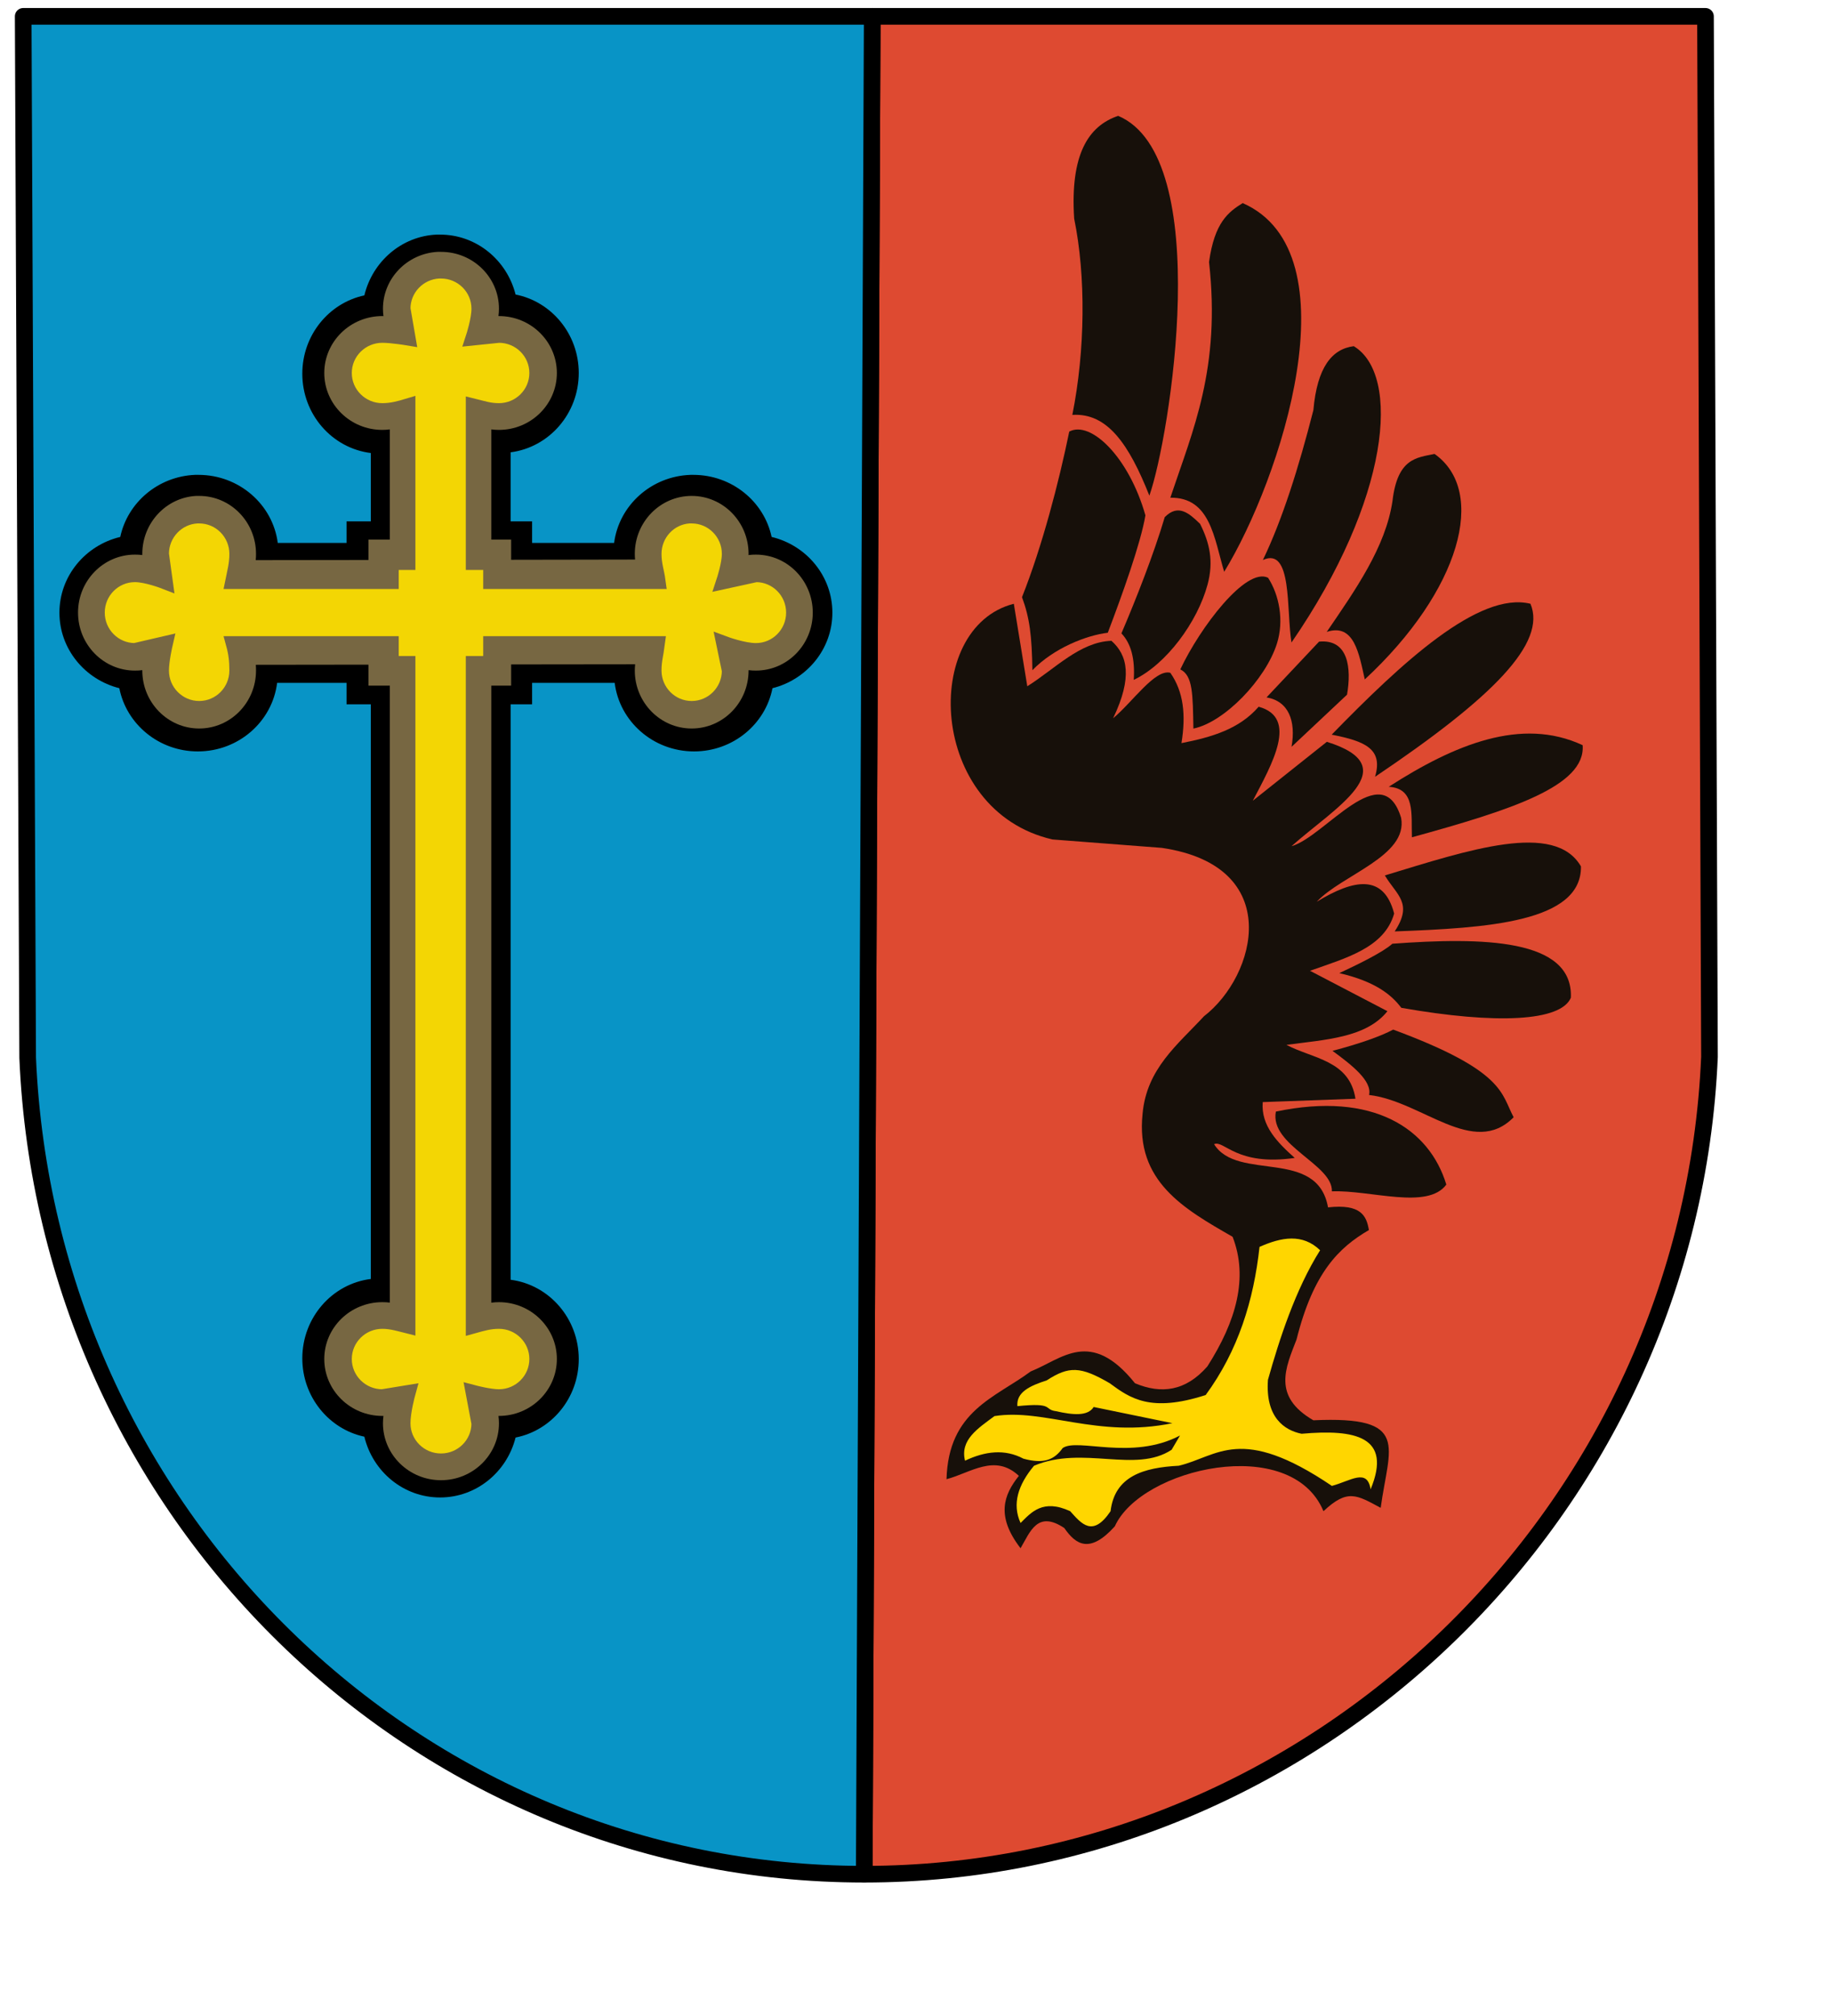 <?xml version="1.0" encoding="UTF-8" standalone="no"?>
<!-- Created with Inkscape (http://www.inkscape.org/) -->
<svg
   xmlns:dc="http://purl.org/dc/elements/1.1/"
   xmlns:cc="http://web.resource.org/cc/"
   xmlns:rdf="http://www.w3.org/1999/02/22-rdf-syntax-ns#"
   xmlns:svg="http://www.w3.org/2000/svg"
   xmlns="http://www.w3.org/2000/svg"
   xmlns:xlink="http://www.w3.org/1999/xlink"
   xmlns:sodipodi="http://inkscape.sourceforge.net/DTD/sodipodi-0.dtd"
   xmlns:inkscape="http://www.inkscape.org/namespaces/inkscape"
   id="svg2"
   sodipodi:version="0.32"
   inkscape:version="0.42+devel"
   width="600pt"
   height="660pt"
   sodipodi:docbase="D:\Inkscape-rysunki\nowe"
   sodipodi:docname="POL_gmina_Dmosin_COA.svg"
   version="1.0">
  <defs
     id="defs5">
    <radialGradient
       r="7.793"
       fy="442.062"
       fx="258.885"
       cy="442.062"
       cx="258.885"
       gradientTransform="matrix(1.45,-0.12,0.116,1.4,-167.662,-145.507)"
       gradientUnits="userSpaceOnUse"
       id="radialGradient4548"
       xlink:href="#linearGradient3554"
       inkscape:collect="always" />
    <radialGradient
       r="7.793"
       fy="442.062"
       fx="258.885"
       cy="442.062"
       cx="258.885"
       gradientTransform="matrix(1.45,-0.12,0.116,1.4,-167.662,-145.507)"
       gradientUnits="userSpaceOnUse"
       id="radialGradient4416"
       xlink:href="#linearGradient3554"
       inkscape:collect="always" />
    <radialGradient
       r="7.793"
       fy="442.062"
       fx="258.885"
       cy="442.062"
       cx="258.885"
       gradientTransform="matrix(1.45,-0.12,0.116,1.4,-167.662,-145.507)"
       gradientUnits="userSpaceOnUse"
       id="radialGradient4098"
       xlink:href="#linearGradient3554"
       inkscape:collect="always" />
    <radialGradient
       r="7.793"
       fy="442.062"
       fx="258.885"
       cy="442.062"
       cx="258.885"
       gradientTransform="matrix(1.45,-0.12,0.116,1.4,-167.662,-145.507)"
       gradientUnits="userSpaceOnUse"
       id="radialGradient3572"
       xlink:href="#linearGradient3554"
       inkscape:collect="always" />
    <linearGradient
       id="linearGradient3554">
      <stop
         id="stop3556"
         offset="0"
         style="stop-color:#ffffff;stop-opacity:1;" />
      <stop
         id="stop3558"
         offset="1"
         style="stop-color:#000000;stop-opacity:1;" />
    </linearGradient>
  </defs>
  <sodipodi:namedview
     inkscape:window-height="689"
     inkscape:window-width="751"
     inkscape:pageshadow="2"
     inkscape:pageopacity="0.0"
     borderopacity="1.0"
     bordercolor="#666666"
     pagecolor="#ffffff"
     id="base"
     showguides="true"
     inkscape:guide-bbox="true"
     inkscape:zoom="0.58188135"
     inkscape:cx="383.09722"
     inkscape:cy="420.41189"
     inkscape:window-x="-2"
     inkscape:window-y="-7"
     inkscape:current-layer="svg2" />
  <path
     style="fill:none;fill-opacity:0.75;fill-rule:evenodd;stroke:none;stroke-width:1px;stroke-linecap:butt;stroke-linejoin:miter;stroke-opacity:1"
     d="M -232.222,312.054 C -231.977,312.054 -231.732,312.054 -232.222,312.054 z "
     id="path2446" />
  <path
     style="fill:none;fill-opacity:0.75;fill-rule:evenodd;stroke:none;stroke-width:1px;stroke-linecap:butt;stroke-linejoin:miter;stroke-opacity:1"
     d="M -180.046,285.598 C -180.046,285.353 -180.046,285.108 -180.046,285.598 z "
     id="path2450" />
  <g
     id="g2489">
    <path
       id="path2233"
       d="M 377.4,818.102 C 573.572,818.102 737.981,659.961 746.498,461.32 L 744.752,7.134 L 380.882,7.134 L 377.4,818.102 z "
       style="opacity:1;fill:#de4a31;fill-opacity:1;fill-rule:evenodd;stroke:#000000;stroke-width:7.261;stroke-linecap:round;stroke-linejoin:round;stroke-miterlimit:4;stroke-dasharray:none;stroke-dashoffset:0;stroke-opacity:1" />
    <g
       id="g2415">
      <path
         style="opacity:1;fill:#0894c6;fill-opacity:1;fill-rule:evenodd;stroke:#000000;stroke-width:7.261;stroke-linecap:round;stroke-linejoin:round;stroke-miterlimit:4;stroke-dasharray:none;stroke-dashoffset:0;stroke-opacity:1"
         d="M 380.882,7.134 L 10.127,7.134 L 12.083,461.75 C 20.6,660.391 181.228,818.102 377.4,818.102 L 380.882,7.134 z "
         id="rect2571" />
      <g
         id="g2410"
         transform="translate(753.795,0)">
        <path
           id="path2237"
           d="M -563.094,102.406 C -578.427,103.07 -591.145,114.174 -594.688,128.938 C -610.15,132.227 -621.781,146.305 -621.781,163.125 C -621.781,180.954 -608.722,195.665 -591.875,197.75 L -591.875,227.594 L -602.469,227.594 L -602.469,237 L -632.5,237 C -634.673,220.241 -649.361,207.281 -667.125,207.281 C -667.501,207.281 -667.877,207.27 -668.25,207.281 C -668.377,207.285 -668.498,207.276 -668.625,207.281 C -684.771,207.952 -698.089,219.378 -701.281,234.375 C -716.521,238.022 -727.844,251.45 -727.844,267.438 C -727.844,283.281 -716.719,296.617 -701.688,300.406 C -698.599,316.119 -684.408,328 -667.406,328 C -649.567,328 -634.853,314.924 -632.781,298.062 L -602.469,298.062 L -602.469,307.438 L -591.875,307.438 L -591.875,558.281 C -608.723,560.368 -621.781,575.108 -621.781,592.938 C -621.781,609.757 -610.15,623.836 -594.688,627.125 C -591.033,642.354 -577.605,653.656 -561.625,653.656 C -545.772,653.656 -532.436,642.545 -528.656,627.5 C -512.944,624.412 -501.062,610.252 -501.062,593.25 C -501.062,575.475 -514.039,560.784 -530.812,558.625 L -530.812,307.438 L -521.438,307.438 L -521.438,298.062 L -485.375,298.062 C -483.3,314.924 -468.558,328 -450.719,328 C -433.717,328 -419.557,316.119 -416.469,300.406 C -401.423,296.627 -390.312,283.291 -390.312,267.438 C -390.312,251.458 -401.616,238.031 -416.844,234.375 C -420.133,218.913 -434.212,207.281 -451.031,207.281 C -451.407,207.281 -451.783,207.27 -452.156,207.281 C -469.41,207.815 -483.5,220.597 -485.625,237 L -521.438,237 L -521.438,227.594 L -530.812,227.594 L -530.812,197.438 C -514.039,195.278 -501.062,180.588 -501.062,162.812 C -501.062,145.811 -512.944,131.651 -528.656,128.562 C -532.436,113.517 -545.772,102.406 -561.625,102.406 C -561.992,102.406 -562.355,102.394 -562.719,102.406 C -562.84,102.41 -562.973,102.401 -563.094,102.406 z "
           style="opacity:1;fill:#000000;fill-opacity:1;fill-rule:evenodd;stroke:none;stroke-width:5.315;stroke-linecap:round;stroke-linejoin:miter;stroke-miterlimit:4;stroke-dasharray:none;stroke-dashoffset:0;stroke-opacity:1" />
        <path
           id="path2297"
           d="M -562.688,109.938 C -575.989,110.676 -586.563,121.521 -586.562,134.75 C -586.562,135.841 -586.483,136.946 -586.344,138 C -586.518,137.997 -586.669,137.969 -586.844,137.969 C -600.819,137.969 -612.187,149.105 -612.188,162.812 C -612.188,176.52 -600.819,187.656 -586.844,187.656 C -585.73,187.656 -584.638,187.574 -583.562,187.438 L -583.562,235.531 L -592.906,235.531 L -592.906,244.438 L -642.125,244.5 C -642.032,243.608 -642,242.698 -642,241.781 C -642,227.806 -653.105,216.469 -666.812,216.469 C -667.134,216.469 -667.463,216.456 -667.781,216.469 C -667.885,216.473 -667.99,216.463 -668.094,216.469 C -681.212,217.144 -691.656,228.24 -691.656,241.781 C -691.656,241.945 -691.659,242.118 -691.656,242.281 C -692.711,242.142 -693.784,242.094 -694.875,242.094 C -708.582,242.094 -719.719,253.431 -719.719,267.406 C -719.719,281.382 -708.582,292.719 -694.875,292.719 C -693.784,292.719 -692.711,292.671 -691.656,292.531 C -691.657,292.586 -691.656,292.633 -691.656,292.688 C -691.656,306.663 -680.52,318 -666.812,318 C -653.105,318 -642,306.663 -642,292.688 C -642,291.848 -642.015,291.006 -642.094,290.188 L -592.906,290.125 L -592.906,299.281 L -583.562,299.281 L -583.562,568.594 C -584.638,568.457 -585.731,568.406 -586.844,568.406 C -600.819,568.406 -612.188,579.512 -612.188,593.219 C -612.187,606.926 -600.819,618.062 -586.844,618.062 C -586.669,618.062 -586.518,618.066 -586.344,618.062 C -586.483,619.117 -586.562,620.19 -586.562,621.281 C -586.563,634.988 -575.194,646.125 -561.219,646.125 C -547.243,646.125 -535.906,634.988 -535.906,621.281 C -535.906,620.189 -535.985,619.118 -536.125,618.062 C -536.07,618.063 -535.992,618.062 -535.938,618.062 C -521.962,618.063 -510.625,606.926 -510.625,593.219 C -510.625,579.512 -521.962,568.406 -535.938,568.406 C -537.057,568.406 -538.168,568.487 -539.25,568.625 L -539.25,299.281 L -530.594,299.281 L -530.594,290.031 L -476.438,289.969 C -476.531,290.861 -476.594,291.77 -476.594,292.688 C -476.594,306.663 -465.457,318 -451.75,318 C -438.043,318 -426.906,306.663 -426.906,292.688 C -426.906,292.633 -426.906,292.586 -426.906,292.531 C -425.852,292.671 -424.779,292.719 -423.688,292.719 C -409.98,292.719 -398.875,281.382 -398.875,267.406 C -398.875,253.431 -409.98,242.094 -423.688,242.094 C -424.789,242.094 -425.874,242.139 -426.938,242.281 C -426.934,242.118 -426.906,241.945 -426.906,241.781 C -426.906,227.806 -438.043,216.469 -451.75,216.469 C -465.457,216.469 -476.594,227.806 -476.594,241.781 C -476.594,242.611 -476.545,243.441 -476.469,244.25 L -530.594,244.344 L -530.594,235.531 L -539.25,235.531 L -539.25,187.438 C -538.169,187.576 -537.057,187.656 -535.938,187.656 C -521.962,187.656 -510.625,176.52 -510.625,162.812 C -510.625,149.105 -521.962,137.969 -535.938,137.969 C -535.992,137.969 -536.07,137.968 -536.125,137.969 C -535.988,136.924 -535.906,135.832 -535.906,134.75 C -535.906,121.043 -547.243,109.938 -561.219,109.938 C -561.546,109.938 -561.894,109.925 -562.219,109.938 C -562.324,109.941 -562.426,109.932 -562.531,109.938 C -562.583,109.94 -562.635,109.935 -562.688,109.938 z "
           style="opacity:1;fill:#776742;fill-opacity:1;fill-rule:evenodd;stroke:none;stroke-width:1.695;stroke-linecap:round;stroke-linejoin:miter;stroke-miterlimit:4;stroke-dasharray:none;stroke-dashoffset:0;stroke-opacity:1" />
        <path
           sodipodi:nodetypes="cscssscccccsssscssscssscccccssscssscssscccccssscssscssssscccccssscsssc"
           id="path2299"
           d="M -562.188,118.031 C -571.04,118.529 -578.094,125.838 -578.094,134.75 L -575.938,147.219 C -575.938,147.219 -582.68,146.094 -586.844,146.094 C -596.145,146.094 -603.719,153.578 -603.719,162.812 C -603.719,172.047 -596.145,179.531 -586.844,179.531 C -582.68,179.531 -579.099,178.511 -575.938,177.562 L -575.938,245.25 L -583.219,245.25 L -583.219,253.562 L -651.844,253.562 C -651.098,249.865 -650.094,246.359 -650.094,241.781 C -650.094,232.48 -657.578,224.938 -666.812,224.938 C -667.101,224.938 -667.403,224.923 -667.688,224.938 C -676.522,225.389 -683.562,232.771 -683.562,241.781 L -681.938,253.562 C -681.938,253.562 -689.659,250.562 -694.875,250.562 C -704.109,250.562 -711.594,258.105 -711.594,267.406 C -711.594,276.707 -704.109,284.25 -694.875,284.25 L -681.938,281.25 C -681.938,281.25 -683.562,288.273 -683.562,292.688 C -683.562,301.989 -676.047,309.531 -666.812,309.531 C -657.578,309.531 -650.094,301.988 -650.094,292.688 C -650.094,288.273 -650.529,284.915 -651.531,281.25 L -583.219,281.25 L -583.219,289.906 L -575.938,289.906 L -575.938,578.469 C -578.879,577.74 -582.68,576.5 -586.844,576.5 C -596.145,576.5 -603.719,583.985 -603.719,593.219 C -603.719,602.453 -596.145,609.969 -586.844,609.969 L -575.938,608.188 C -575.938,608.188 -578.094,615.979 -578.094,621.281 C -578.094,630.515 -570.52,638 -561.219,638 C -551.918,638 -544.375,630.515 -544.375,621.281 L -546.844,608.188 C -546.844,608.188 -540.093,609.969 -535.938,609.969 C -526.637,609.969 -519.094,602.453 -519.094,593.219 C -519.094,583.985 -526.636,576.5 -535.938,576.5 C -540.093,576.5 -543.465,577.529 -546.844,578.469 L -546.844,289.906 L -539.25,289.906 L -539.25,281.25 L -467.031,281.25 C -467.594,285.574 -468.469,288.273 -468.469,292.688 C -468.469,301.988 -460.984,309.531 -451.75,309.531 C -442.516,309.531 -435.031,301.989 -435.031,292.688 L -437.406,281.25 C -437.406,281.25 -429.351,284.25 -423.688,284.25 C -414.453,284.25 -406.969,276.707 -406.969,267.406 C -406.969,258.105 -414.453,250.562 -423.688,250.562 L -437.406,253.562 C -437.406,253.562 -435.031,246.359 -435.031,241.781 C -435.031,232.48 -442.516,224.938 -451.75,224.938 C -452.039,224.938 -452.34,224.923 -452.625,224.938 C -452.694,224.941 -452.775,224.933 -452.844,224.938 C -461.581,225.493 -468.469,232.841 -468.469,241.781 C -468.469,246.359 -467.245,249.645 -466.719,253.562 L -539.25,253.562 L -539.25,245.25 L -546.844,245.25 L -546.844,177.562 C -543.025,178.502 -540.093,179.531 -535.938,179.531 C -526.636,179.531 -519.094,172.047 -519.094,162.812 C -519.094,153.578 -526.637,146.094 -535.938,146.094 L -546.844,147.219 C -546.844,147.219 -544.375,139.692 -544.375,134.75 C -544.375,125.516 -551.918,118.031 -561.219,118.031 C -561.437,118.031 -561.659,118.023 -561.875,118.031 C -561.98,118.035 -562.083,118.025 -562.188,118.031 z "
           style="opacity:1;fill:#f3d604;fill-opacity:1;fill-rule:evenodd;stroke:#776742;stroke-width:7.087;stroke-linecap:round;stroke-linejoin:miter;stroke-miterlimit:4;stroke-dasharray:none;stroke-dashoffset:0;stroke-opacity:1" />
      </g>
    </g>
    <g
       transform="translate(755.777,0)"
       id="g2471">
      <path
         style="fill:#17100a;fill-opacity:1;fill-rule:evenodd;stroke:none;stroke-width:1px;stroke-linecap:butt;stroke-linejoin:miter;stroke-opacity:1"
         d="M -287.507,181.113 C -272.213,180.114 -262.775,193.917 -253.871,216.35 C -244.952,191.148 -225.124,68.543 -267.486,50.573 C -280.606,54.973 -288.504,67.579 -286.706,95.421 C -281.558,120.515 -281.856,152.816 -287.507,181.113 z "
         id="path2422"
         sodipodi:nodetypes="ccccc" />
      <path
         style="fill:#17100a;fill-opacity:1;fill-rule:evenodd;stroke:none;stroke-width:1px;stroke-linecap:butt;stroke-linejoin:miter;stroke-opacity:1"
         d="M -288.849,188.385 C -293.403,210.542 -300.676,238.51 -309.487,260.667 C -306.136,269.778 -305.194,277.418 -304.945,292.546 C -295.602,282.89 -281.371,277.315 -272.027,276.202 C -265.794,259.824 -257.65,237.163 -255.595,224.964 C -262.826,199.451 -279.524,183.418 -288.849,188.385 z "
         id="path2424"
         sodipodi:nodetypes="cccccc" />
      <path
         style="fill:#17100a;fill-opacity:1;fill-rule:evenodd;stroke:none;stroke-width:1px;stroke-linecap:butt;stroke-linejoin:miter;stroke-opacity:1"
         d="M -244.715,217.254 C -234.853,187.716 -222.637,160.827 -227.813,114.371 C -225.414,97.047 -219.357,92.525 -213.115,88.65 C -163.949,110.267 -196.603,209.522 -221.199,249.589 C -225.608,234.891 -227.242,217.021 -244.715,217.254 z "
         id="path2426"
         sodipodi:nodetypes="ccccc" />
      <path
         style="fill:#17100a;fill-opacity:1;fill-rule:evenodd;stroke:none;stroke-width:1px;stroke-linecap:butt;stroke-linejoin:miter;stroke-opacity:1"
         d="M -204.297,244.445 C -195.872,226.947 -188.719,204.361 -182.25,179.041 C -180.597,160.224 -174.095,152.318 -164.613,151.115 C -143.996,163.51 -148.682,217.841 -191.804,280.454 C -194.123,266.5 -191.334,238.499 -204.297,244.445 z "
         id="path2428"
         sodipodi:nodetypes="ccccc" />
      <path
         style="fill:#17100a;fill-opacity:1;fill-rule:evenodd;stroke:none;stroke-width:1px;stroke-linecap:butt;stroke-linejoin:miter;stroke-opacity:1"
         d="M -176.42,275.829 C -163.935,257.545 -150.688,238.811 -147.711,218.724 C -145.535,200.021 -137.204,199.783 -129.339,198.147 C -106.179,214.45 -117.962,257.766 -159.802,296.572 C -162.318,285.361 -164.431,271.883 -176.42,275.829 z "
         id="path2430"
         sodipodi:nodetypes="ccccc" />
      <path
         style="fill:#17100a;fill-opacity:1;fill-rule:evenodd;stroke:none;stroke-width:1px;stroke-linecap:butt;stroke-linejoin:miter;stroke-opacity:1"
         d="M -174.265,320.686 C -143.937,289.556 -110.047,257.957 -87.451,263.552 C -80.307,280.638 -103.706,304.363 -155.325,339.078 C -151.671,326.853 -159.772,323.517 -174.265,320.686 z "
         id="path2432"
         sodipodi:nodetypes="cccc" />
      <path
         style="fill:#17100a;fill-opacity:1;fill-rule:evenodd;stroke:none;stroke-width:1px;stroke-linecap:butt;stroke-linejoin:miter;stroke-opacity:1"
         d="M -149.347,343.438 C -120.716,325.034 -91.372,312.815 -64.669,325.282 C -63.25,343.083 -95.77,353.537 -139.226,365.484 C -139.559,355.351 -137.68,344.126 -149.347,343.438 z "
         id="path2434"
         sodipodi:nodetypes="cccc" />
      <path
         style="fill:#17100a;fill-opacity:1;fill-rule:evenodd;stroke:none;stroke-width:1px;stroke-linecap:butt;stroke-linejoin:miter;stroke-opacity:1"
         d="M -151.033,382.132 C -114.42,371.026 -76.884,358.367 -65.404,378.193 C -65.052,402.68 -106.849,405.079 -146.741,406.569 C -138.549,394.15 -145.933,390.754 -151.033,382.132 z "
         id="path2436"
         sodipodi:nodetypes="cccc" />
      <path
         style="fill:#17100a;fill-opacity:1;fill-rule:evenodd;stroke:none;stroke-width:1px;stroke-linecap:butt;stroke-linejoin:miter;stroke-opacity:1"
         d="M -170.924,424.775 C -155.085,428.463 -148.093,434.302 -143.851,439.923 C -102.295,447.23 -74.135,445.844 -69.814,435.514 C -68.699,409.591 -108.558,409.073 -147.76,411.948 C -151.789,415.623 -163.01,421.1 -170.924,424.775 z "
         id="path2438"
         sodipodi:nodetypes="ccccc" />
      <path
         style="fill:#17100a;fill-opacity:1;fill-rule:evenodd;stroke:none;stroke-width:1px;stroke-linecap:butt;stroke-linejoin:miter;stroke-opacity:1"
         d="M -173.912,458.697 C -162.632,455.757 -152.818,452.367 -147.407,449.427 C -98.493,467.518 -100.305,477.425 -94.8,487.69 C -112.32,505.522 -134.861,480.622 -157.931,477.97 C -156.51,471.846 -165.538,464.821 -173.912,458.697 z "
         id="path2440"
         sodipodi:nodetypes="ccccc" />
      <path
         style="fill:#17100a;fill-opacity:1;fill-rule:evenodd;stroke:none;stroke-width:1px;stroke-linecap:butt;stroke-linejoin:miter;stroke-opacity:1"
         d="M -198.633,485.221 C -156.038,476.251 -131.551,492.773 -124.195,517.085 C -132.391,528.218 -157.214,519.4 -174.167,520.025 C -173.696,508.277 -201.459,499.984 -198.633,485.221 z "
         id="path2442"
         sodipodi:nodetypes="cccc" />
      <path
         style="fill:#17100a;fill-opacity:1;fill-rule:evenodd;stroke:none;stroke-width:1px;stroke-linecap:butt;stroke-linejoin:miter;stroke-opacity:1"
         d="M -231.722,228.679 C -236.463,224.073 -241.237,219.759 -247.155,225.74 C -251.89,241.71 -259.686,261.558 -266.076,276.476 C -261.892,280.849 -260.072,287.587 -260.696,296.769 C -246.468,289.992 -232.864,271.557 -228.444,255.121 C -225.702,244.926 -227.603,236.886 -231.722,228.679 z "
         id="path2444"
         sodipodi:nodetypes="ccccsc" />
      <path
         style="fill:#17100a;fill-opacity:1;fill-rule:evenodd;stroke:none;stroke-width:1px;stroke-linecap:butt;stroke-linejoin:miter;stroke-opacity:1"
         d="M -234.642,318.031 C -234.921,302.927 -234.858,294.926 -240.355,292.193 C -231.724,273.862 -211.711,247.443 -202.043,252.195 C -197.181,259.673 -194.98,270.891 -198.171,280.954 C -203.144,296.631 -221.145,315.295 -234.642,318.031 z "
         id="path2448"
         sodipodi:nodetypes="cccsc" />
      <path
         style="fill:#17100a;fill-opacity:1;fill-rule:evenodd;stroke:none;stroke-width:1px;stroke-linecap:butt;stroke-linejoin:miter;stroke-opacity:1"
         d="M -179.761,280.072 C -166.808,278.837 -165.593,291.967 -167.553,303.235 L -191.784,325.997 C -189.81,314.676 -193.053,306.05 -202.709,304.421 L -179.761,280.072 z "
         id="path2452"
         sodipodi:nodetypes="ccccc" />
      <path
         id="path2454"
         style="fill:#17100a;fill-opacity:1;fill-rule:evenodd;stroke:none;stroke-width:1px;stroke-linecap:butt;stroke-linejoin:miter;stroke-opacity:1"
         d="M -268.966,666.266 C -257.483,640.762 -191.935,625.738 -177.841,659.652 C -167.308,649.765 -163.388,652.541 -152.855,658.182 C -149.221,631.288 -139.532,618.017 -182.25,619.968 C -200.307,609.511 -194.377,597.055 -189.599,584.694 C -182.282,555.508 -171.184,544.598 -157.999,536.927 C -159.052,530.829 -161.304,525.416 -175.853,527.03 C -180.502,500.88 -215.45,515.893 -225.608,499.448 C -221.257,497.479 -215.939,509.127 -190.389,505.449 C -197.925,498.704 -205.218,491.416 -204.365,481.076 L -163.878,479.606 C -166.434,462.782 -182.511,462.184 -194.008,456.09 C -177.209,453.819 -159.2,453.058 -149.916,441.393 L -183.72,423.756 C -168.13,418.212 -151.232,413.759 -146.976,398.77 C -151.529,381.386 -164.524,383.7 -180.78,393.625 C -169.81,381.848 -140.813,373.722 -143.938,356.999 C -152.25,329.758 -177.236,365.267 -191.804,369.374 C -173.282,352.803 -141.072,334.816 -176.371,323.812 L -208.706,349.533 C -200.41,333.694 -188.601,313.259 -206.149,308.497 C -214.601,318.266 -226.622,321.782 -239.855,324.38 C -237.873,312.121 -238.881,302.033 -244.715,293.682 C -251.358,291.866 -261.309,306.595 -269.701,313.524 C -261.093,295.616 -263.425,285.913 -270.436,279.719 C -284.222,280.18 -295.157,292.047 -307.18,299.561 L -313.059,263.552 C -353.581,273.852 -350.619,353.952 -296.157,366.435 L -248.389,370.109 C -194.593,378.07 -207.132,425.95 -230.017,443.597 C -241.416,455.937 -255.099,466.449 -256.841,486.22 C -259.937,515.658 -238.884,527.614 -217.524,539.867 C -210.587,557.667 -215.918,576.695 -228.548,596.452 C -238.03,607.312 -248.708,608.601 -260.148,603.801 C -279.535,579.685 -291.88,593.131 -305.71,598.657 C -321.268,610.197 -341.598,615.772 -342.454,645.689 C -331.921,642.911 -321.388,634.377 -310.854,644.22 C -317.434,652.478 -320.997,661.742 -310.119,675.819 C -305.889,668.603 -302.77,659.163 -291.012,667.001 C -285.942,674.349 -279.857,678.317 -268.966,666.266"
         sodipodi:nodetypes="cccccccccccccccccccccccccccccccccccccccc" />
      <path
         style="fill:#ffd600;fill-opacity:1;fill-rule:evenodd;stroke:none;stroke-width:1px;stroke-linecap:butt;stroke-linejoin:miter;stroke-opacity:1"
         d="M -243.815,621.229 C -276.404,627.965 -299.698,614.686 -321.506,618.135 C -328.674,623.474 -336.645,628.491 -334.37,637.606 C -325.571,633.44 -317.012,632.395 -308.866,636.723 C -299.834,639.193 -295.322,637.124 -291.732,632.098 C -285.263,627.511 -261.637,637.749 -240.487,626.608 L -244.147,632.83 C -259.95,643.288 -282.854,630.796 -304.24,639.81 C -311.186,648.139 -313.9,656.468 -310.119,664.796 C -305.481,660.211 -300.443,654.118 -288.45,659.646 C -283.494,665.182 -278.619,671.21 -270.813,659.646 C -269.007,644.337 -256.398,640.601 -241.041,639.81 C -223.898,635.741 -214.192,621.558 -174.167,648.609 C -165.961,646.406 -158.72,640.732 -157.264,650.099 C -147.661,626.991 -164.076,623.78 -187.394,625.848 C -194.948,624.324 -203.247,618.688 -202.092,602.331 C -197.199,584.912 -190.1,562.831 -179.311,545.746 C -186.977,538.341 -196.155,540.008 -205.766,544.276 C -208.314,567.596 -215.044,589.522 -229.283,608.945 C -253.377,616.729 -262.331,610.319 -271.171,603.801 C -283.95,596.366 -288.972,596.236 -298.72,602.561 C -305.875,604.858 -312.048,607.647 -311.498,613.796 C -295.102,612.132 -300.273,615.26 -294.66,615.993 C -287.267,617.666 -280.749,618.289 -278.189,614.162 L -243.815,621.229 z "
         id="path2461"
         sodipodi:nodetypes="ccccccccccccccccccccccccc" />
    </g>
  </g>
</svg>
